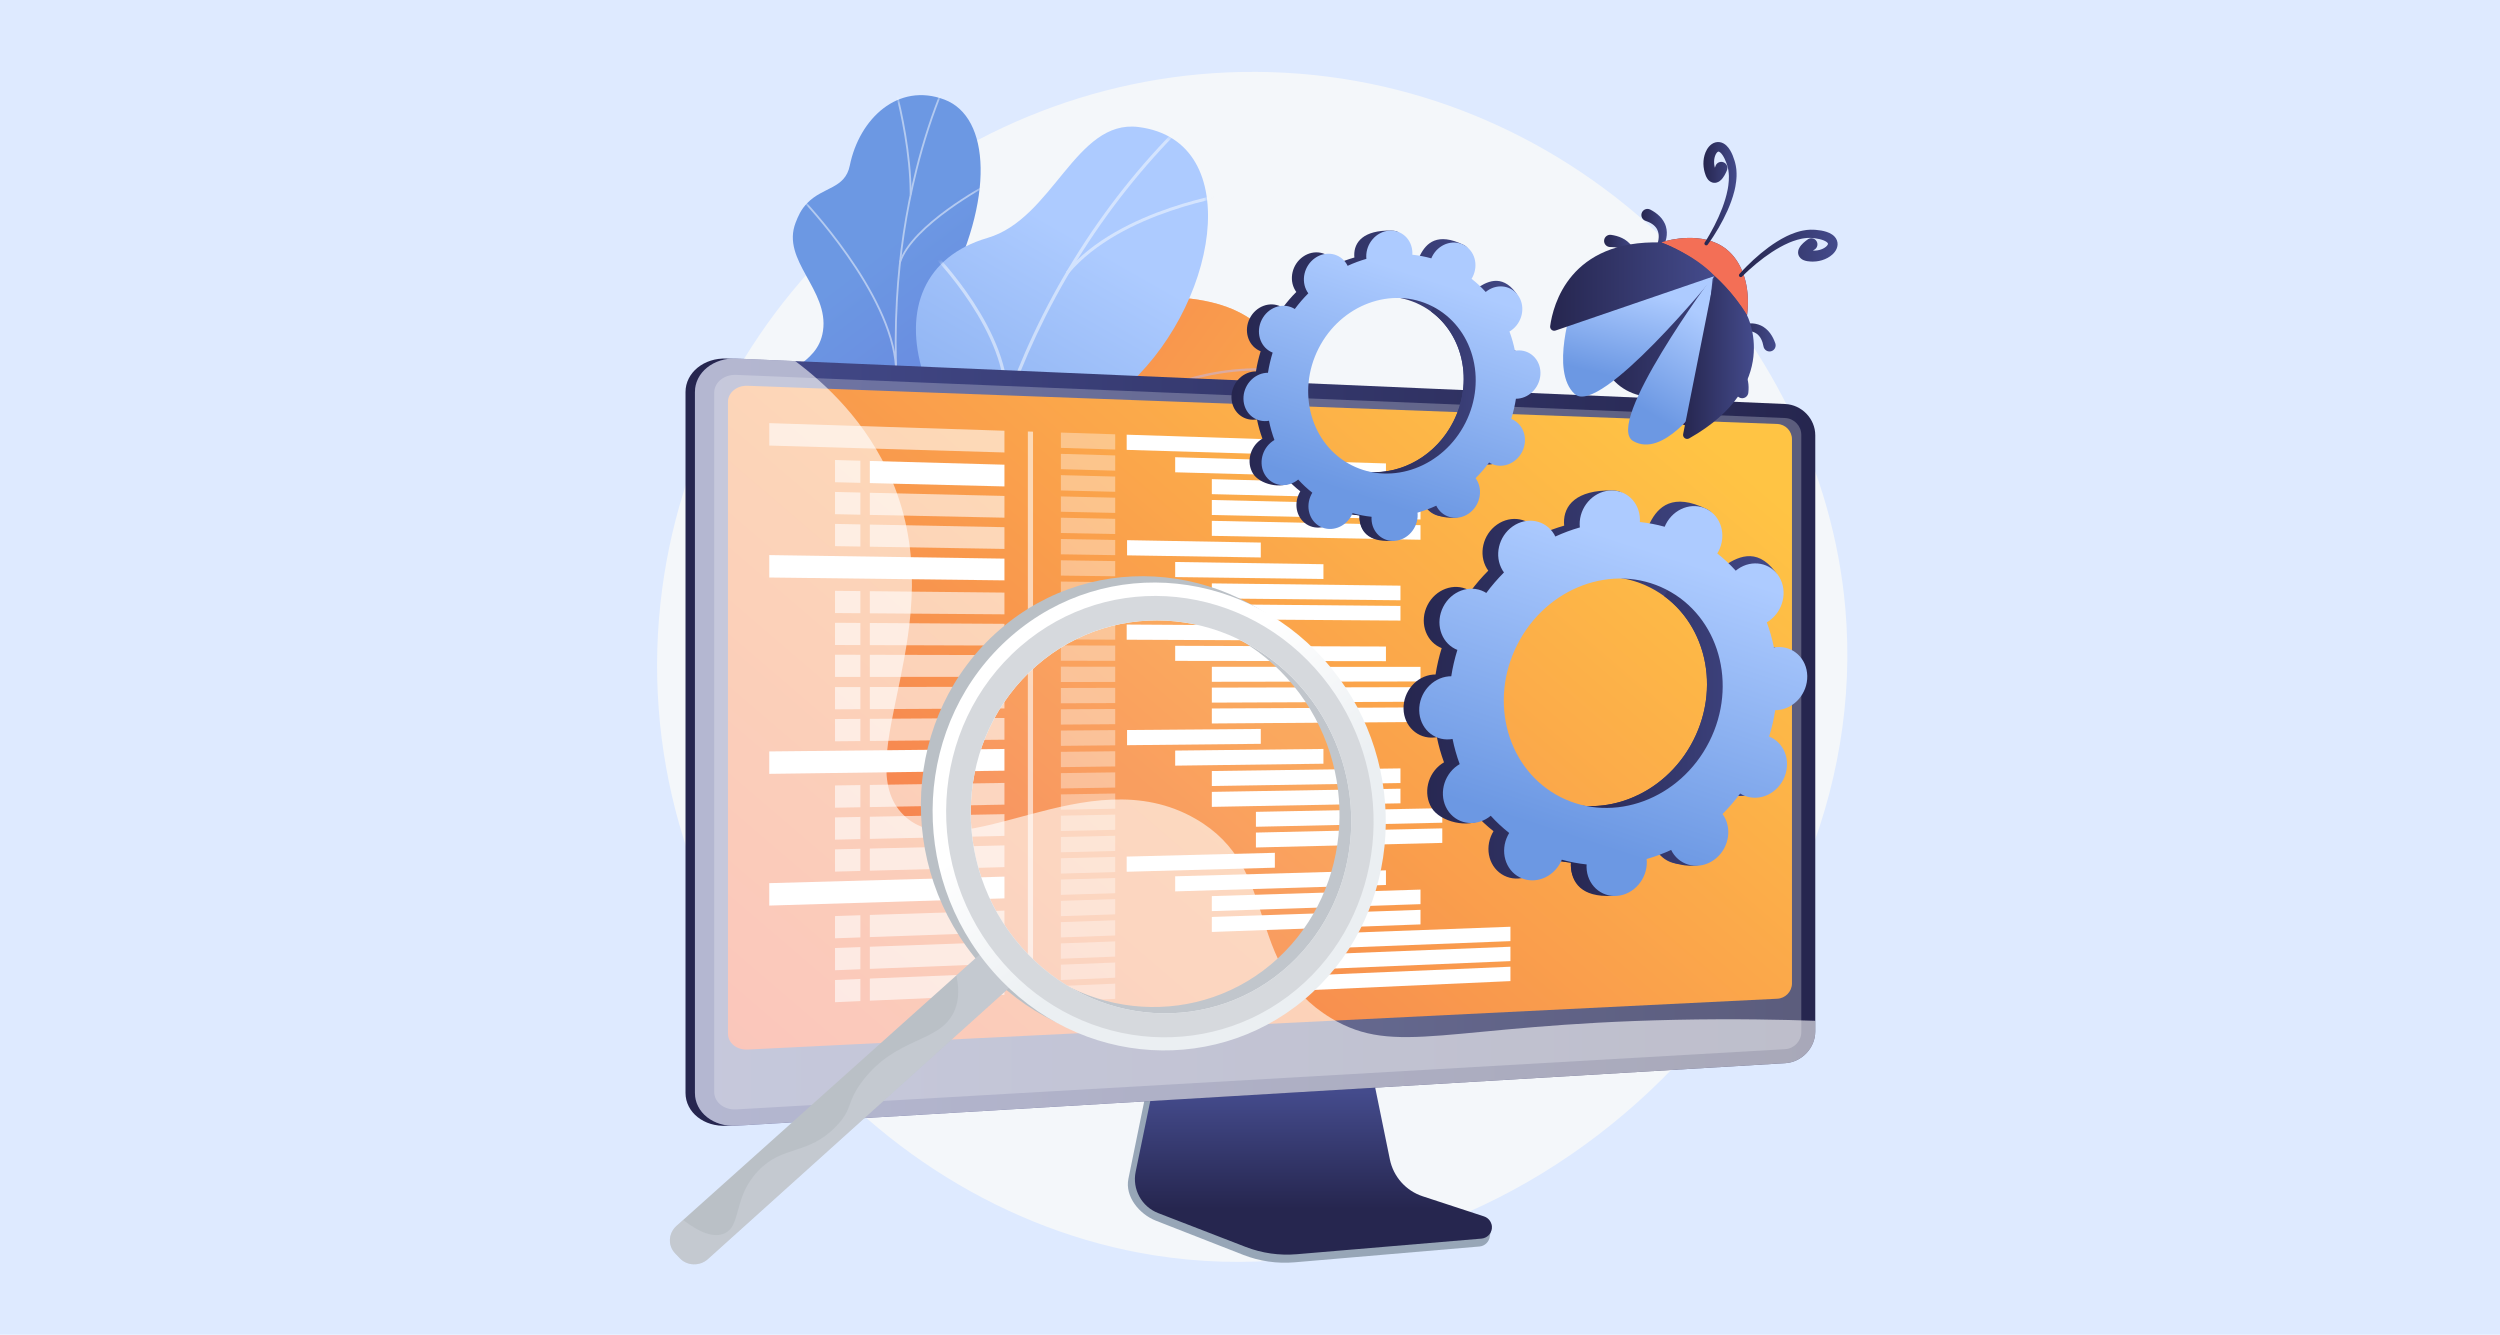 <svg width="487" height="260" viewBox="0 0 487 260" fill="none" xmlns="http://www.w3.org/2000/svg">
<rect width="487" height="260" fill="#DEEAFF"/>
<path d="M247.54 14.053C188.184 12.251 136.769 56.542 129.001 114.657C120.508 178.199 167.253 235.371 224.771 244.527C296.313 255.917 365.706 190.026 359.475 118.545C354.781 64.689 307.877 15.885 247.54 14.053Z" fill="#F4F7FA"/>
<path d="M162.735 161.207L181.769 168.593C181.769 168.593 189.141 160.219 187.15 151.518C183.088 133.765 198.92 131.447 205.406 129.484C215.187 126.524 222.515 119.649 212.91 111.691C203.306 103.734 221.025 90.939 237.51 88.435C253.642 85.984 258.594 55.894 223.192 57.992C202.05 59.245 197.476 79.371 192.75 88.985C188.023 98.599 172.906 93.68 173.254 107.8C173.551 119.861 178.833 130.621 169.791 135.325C160.749 140.029 156.994 147.78 162.735 161.207Z" fill="url(#paint0_linear_929_2649)"/>
<mask id="mask0_929_2649" style="mask-type:luminance" maskUnits="userSpaceOnUse" x="160" y="57" width="90" height="112">
<path d="M162.735 161.207L181.769 168.593C181.769 168.593 189.141 160.219 187.15 151.518C183.088 133.765 198.92 131.447 205.406 129.484C215.187 126.524 222.515 119.649 212.91 111.691C203.306 103.734 221.025 90.939 237.51 88.435C253.642 85.984 258.594 55.894 223.192 57.992C202.05 59.245 197.476 79.371 192.75 88.985C188.023 98.599 172.906 93.68 173.254 107.8C173.551 119.861 178.833 130.621 169.791 135.325C160.749 140.029 156.994 147.78 162.735 161.207Z" fill="white"/>
</mask>
<g mask="url(#mask0_929_2649)">
<path d="M162.735 161.207L181.769 168.593C181.769 168.593 189.141 160.219 187.15 151.518C183.088 133.765 198.92 131.447 205.406 129.484C215.187 126.524 221.437 120.22 214.324 111.798C206.276 102.269 221.025 90.939 237.51 88.435C253.642 85.984 258.594 55.894 223.192 57.992C202.05 59.245 197.476 79.371 192.75 88.985C188.023 98.599 172.906 93.68 173.254 107.8C173.551 119.861 178.833 130.621 169.791 135.325C160.749 140.029 156.994 147.78 162.735 161.207Z" fill="url(#paint1_linear_929_2649)"/>
</g>
<mask id="mask1_929_2649" style="mask-type:luminance" maskUnits="userSpaceOnUse" x="160" y="57" width="90" height="112">
<path d="M162.735 161.207L181.769 168.593C181.769 168.593 189.141 160.219 187.15 151.518C183.088 133.765 198.92 131.447 205.406 129.484C215.187 126.524 222.515 119.649 212.91 111.691C203.306 103.734 221.025 90.939 237.51 88.435C253.642 85.984 258.594 55.894 223.192 57.992C202.05 59.245 197.476 79.371 192.75 88.985C188.023 98.599 172.906 93.68 173.254 107.8C173.551 119.861 178.833 130.621 169.791 135.325C160.749 140.029 156.994 147.78 162.735 161.207Z" fill="white"/>
</mask>
<g mask="url(#mask1_929_2649)">
<g opacity="0.5">
<path d="M170.287 166.17L170.711 166.251C170.761 165.989 175.873 139.754 188.783 115.274C200.677 92.722 221.815 67.088 254.976 73.041L255.052 72.617C240.29 69.967 226.644 73.247 214.49 82.367C204.782 89.652 196.003 100.658 188.398 115.081C175.46 139.617 170.337 165.907 170.287 166.17Z" fill="#BEB8F2"/>
<path d="M209.576 86.397L209.994 86.502C213.492 72.589 225.864 55.698 225.988 55.529L225.641 55.273C225.516 55.443 213.094 72.402 209.576 86.397Z" fill="#BEB8F2"/>
<path d="M217.841 80.543C234.638 77.364 245.707 86.311 245.817 86.402L246.092 86.07C245.98 85.978 234.764 76.901 217.761 80.119L217.841 80.543Z" fill="#BEB8F2"/>
<path d="M181.215 131.738C193.059 114.536 220.629 119.888 220.893 119.962L221.037 119.557C220.785 119.459 192.809 114.139 180.86 131.493L181.215 131.738Z" fill="#BEB8F2"/>
<path d="M184.206 123.662L184.631 123.733C186.821 110.587 176.874 97.097 176.773 96.962L176.428 97.22C176.528 97.353 186.366 110.699 184.206 123.662Z" fill="#BEB8F2"/>
<path d="M171.606 162.14C175.047 154.991 187.84 153.238 187.969 153.221L187.913 152.793C187.378 152.863 174.76 154.593 171.218 161.953L171.606 162.14Z" fill="#BEB8F2"/>
<path d="M172.733 155.911L173.155 155.997C174.408 149.851 168.186 140.047 166.141 136.826C165.852 136.37 165.603 135.977 165.572 135.899L165.168 136.049C165.21 136.161 165.375 136.423 165.777 137.057C167.799 140.242 173.951 149.935 172.733 155.911Z" fill="#BEB8F2"/>
</g>
</g>
<path d="M193.977 119.187C198.582 122.232 199.026 127.568 198.742 131.479C198.279 131.738 198.078 132.004 197.67 132.368C193.985 135.644 191.715 136.257 187.573 138.914C186.681 139.486 183.554 140.368 182.253 140.646L179.819 141.127C179.819 141.127 170.157 132.873 174.22 126.89C178.283 120.907 170.101 111.903 166.354 106.599C164.054 103.342 164.045 101.116 163.392 99.783C156.477 85.678 150.075 83.962 150.644 77.993C151.272 71.405 159.254 71.611 160.316 64.48C161.515 56.428 152.143 50.759 154.98 43.393C155.467 42.13 156.001 40.845 157.259 39.551C160.365 36.355 164.616 36.814 165.54 32.25C167.399 23.077 174.985 15.98 184 19.41C192.898 22.794 193.859 38.747 183.948 57.445C178.417 71.545 179.722 74.138 184.119 79.781C187.199 83.733 198.167 92.41 194.449 100.329C190.73 108.248 188.712 115.706 193.977 119.187Z" fill="url(#paint2_linear_929_2649)"/>
<mask id="mask2_929_2649" style="mask-type:luminance" maskUnits="userSpaceOnUse" x="154" y="18" width="46" height="124">
<path d="M198.016 136.446L180.383 141.31C180.383 141.31 170.157 132.873 174.22 126.89C178.283 120.907 170.101 111.903 166.355 106.599C156.189 92.208 174.812 83.781 163.371 64.234C160.328 59.035 152.627 50.161 154.98 43.393C157.661 35.681 164.351 38.12 165.54 32.25C167.399 23.077 174.985 15.98 184 19.41C192.898 22.794 193.858 38.747 183.948 57.445C178.416 71.545 179.722 74.138 184.119 79.781C187.199 83.733 198.167 92.41 194.449 100.329C190.73 108.248 188.712 115.706 193.977 119.187C201.988 124.484 198.016 136.446 198.016 136.446Z" fill="white"/>
</mask>
<g mask="url(#mask2_929_2649)">
<g opacity="0.5">
<path d="M189.91 137.838L189.574 137.975C188.8 136.129 188.044 134.257 187.327 132.411C182.021 118.743 178.286 105.042 176.228 91.689C174.485 80.374 173.917 69.15 174.542 58.329C175.045 49.626 176.317 41.136 178.325 33.092C179.736 27.438 181.493 22.062 183.548 17.113C183.905 16.251 184.322 15.386 184.724 14.548C185.261 13.433 185.816 12.28 186.236 11.125L186.576 11.221C186.15 12.392 185.591 13.553 185.051 14.676C184.651 15.509 184.236 16.37 183.882 17.224C181.834 22.157 180.082 27.517 178.675 33.155C176.672 41.178 175.403 49.649 174.902 58.331C174.278 69.13 174.844 80.332 176.585 91.625C178.639 104.956 182.367 118.634 187.666 132.281C188.382 134.125 189.137 135.994 189.91 137.838Z" fill="#FCFDFE"/>
<path d="M174.719 71.499L174.36 71.534C173.517 57.064 156.205 38.999 156.03 38.818L156.301 38.583C156.477 38.765 173.87 56.914 174.719 71.499Z" fill="#FCFDFE"/>
<path d="M180.859 111.613L180.504 111.686C178.705 101.97 191.576 86.627 191.706 86.473L191.984 86.677C191.854 86.829 179.087 102.049 180.859 111.613Z" fill="#FCFDFE"/>
<path d="M182.391 117.02L182.053 117.15C179.694 111.157 173.012 104.323 163.237 97.908C162.746 97.586 162.746 97.586 162.722 97.527L163.058 97.392L162.89 97.459L163.022 97.339C163.052 97.364 163.237 97.486 163.452 97.627C173.283 104.079 180.008 110.966 182.391 117.02Z" fill="#FCFDFE"/>
<path d="M188.549 134.448L188.19 134.484C187.744 127.368 196.093 119.871 196.178 119.797L196.418 120.038C196.335 120.112 188.114 127.495 188.549 134.448Z" fill="#FCFDFE"/>
<path d="M189.444 138.125C185.418 133.958 179.934 130.8 172.678 128.472L172.808 128.15C180.12 130.497 185.651 133.683 189.715 137.89L189.444 138.125Z" fill="#FCFDFE"/>
<path d="M177.574 37.907L177.214 37.922C177.224 29.831 175.24 21.418 174.588 18.654C174.43 17.985 174.375 17.749 174.372 17.663L174.731 17.633C174.735 17.699 174.825 18.081 174.939 18.566C175.594 21.339 177.584 29.779 177.574 37.907Z" fill="#FCFDFE"/>
<path d="M175.489 51.151L175.146 51.067C177.53 43.713 191.828 36.041 192.436 35.718L192.601 36.011C192.454 36.09 177.83 43.935 175.489 51.151Z" fill="#FCFDFE"/>
</g>
</g>
<path d="M201.682 148.848C200.458 149.123 199.519 161.32 193.321 154.821C191.773 153.198 188.39 146.868 179.611 149.694C177.907 150.243 176.203 150.791 174.499 151.34C171.685 148.083 169.636 144.493 174.217 141.2C181.333 136.085 176.556 122.85 172.616 118.981C167.738 114.193 156.63 102.815 167.503 94.747C176.555 88.03 183.796 85.417 179.85 72.814C175.903 60.211 180.162 49.92 192.346 46.353C205.168 42.6 209.523 23.205 221.768 24.742C243.106 27.422 237.171 60.481 218.392 76.221C199.614 91.96 214.875 94.823 219.275 104.714C219.632 105.655 220.112 107.142 220.346 109.005C221.783 120.471 211.377 126.298 206.6 137.84C200.086 153.579 203.743 148.385 201.682 148.848Z" fill="url(#paint3_linear_929_2649)"/>
<mask id="mask3_929_2649" style="mask-type:luminance" maskUnits="userSpaceOnUse" x="162" y="24" width="74" height="130">
<path d="M203.925 144.306L176.547 153.967C173.611 150.884 169.099 144.878 174.217 141.2C181.333 136.085 176.556 122.85 172.616 118.981C167.738 114.192 156.63 102.815 167.503 94.747C176.555 88.03 183.796 85.417 179.85 72.814C175.903 60.211 180.162 49.92 192.346 46.353C205.168 42.599 209.523 23.205 221.768 24.742C243.106 27.422 237.171 60.481 218.392 76.22C199.614 91.96 214.875 94.823 219.275 104.714C225.283 118.217 204.34 122.434 201.148 129.744C198.645 135.475 201.619 141.062 203.925 144.306Z" fill="white"/>
</mask>
<g mask="url(#mask3_929_2649)">
<g opacity="0.5">
<path d="M189.542 144.804L188.921 144.902C182.568 101.921 198.308 55.686 229.999 24.241L230.447 24.647C198.89 55.96 183.216 102.002 189.542 144.804Z" fill="#FCFDFE"/>
<path d="M188.202 121.037L187.61 121.249C181.635 105.244 162.407 97.978 162.213 97.906L162.454 97.35C162.65 97.423 182.133 104.78 188.202 121.037Z" fill="#FCFDFE"/>
<path d="M188.602 136.862L187.982 136.784C190.844 119.574 221.441 106.343 221.75 106.211L221.995 106.754C221.689 106.884 191.409 119.979 188.602 136.862Z" fill="#FCFDFE"/>
<path d="M196.297 78.846L195.671 78.819C196.71 65.062 181.73 49.821 181.578 49.668L182.04 49.253C182.193 49.407 197.355 64.835 196.297 78.846Z" fill="#FCFDFE"/>
<path d="M208.176 53.295L207.688 52.931C218.109 40.5 240.274 37.384 240.497 37.355L240.57 37.945C240.35 37.974 218.434 41.057 208.176 53.295Z" fill="#FCFDFE"/>
</g>
</g>
<path d="M276.743 234.474C273.471 233.389 271.025 230.611 270.335 227.198L265.572 203.624L224.827 205.07L219.813 229.629C219.11 233.069 221.922 236.519 225.159 237.786L242.206 244.456C245.377 245.696 248.785 246.19 252.172 245.901L288.198 242.819C289.251 242.729 290.096 241.901 290.219 240.839C290.341 239.777 291.079 238.584 290.075 238.251L276.743 234.474Z" fill="#97A6B7"/>
<path d="M277.147 233.04C273.878 231.968 271.434 229.226 270.745 225.855L265.987 202.578L226.235 204.008L221.226 228.258C220.524 231.654 222.38 235.06 225.615 236.311L242.644 242.897C245.812 244.122 249.217 244.61 252.6 244.323L288.59 241.28C289.642 241.191 290.486 240.374 290.609 239.325C290.731 238.276 290.098 237.287 289.095 236.958L277.147 233.04Z" fill="url(#paint4_linear_929_2649)"/>
<path d="M141.571 219.292C137.152 219.555 133.538 216.689 133.538 212.901V76.369C133.538 72.581 137.152 69.656 141.571 69.847L346.795 84.055C350.039 84.196 351.779 81.577 351.779 84.799V200.918C351.779 204.139 349.152 206.917 345.909 207.11L141.571 219.292Z" fill="url(#paint5_linear_929_2649)"/>
<path d="M143.407 219.292C138.989 219.555 135.374 216.689 135.374 212.901V76.369C135.374 72.581 138.989 69.656 143.407 69.847L347.745 78.701C350.989 78.842 353.616 81.577 353.616 84.799V200.918C353.616 204.139 350.989 206.917 347.745 207.11L143.407 219.292Z" fill="url(#paint6_linear_929_2649)"/>
<path opacity="0.3" d="M347.745 81.434L143.408 73.028C141.046 72.931 139.125 74.492 139.125 76.514V182.7V212.695C139.125 214.718 141.046 216.247 143.408 216.112L347.745 204.378C349.484 204.278 350.89 202.796 350.89 201.067V174.523V84.693C350.89 82.965 349.484 81.505 347.745 81.434Z" fill="#D8DEE8"/>
<path d="M346.227 194.552L145.623 204.454C143.517 204.558 141.806 203.166 141.806 201.345V78.303C141.806 76.481 143.517 75.069 145.623 75.147L346.227 82.593C347.802 82.652 349.075 83.971 349.075 85.54V191.57C349.075 193.139 347.802 194.474 346.227 194.552Z" fill="url(#paint7_linear_929_2649)"/>
<path opacity="0.6" d="M195.666 88.141L149.853 86.794V82.426L195.666 83.907V88.141Z" fill="white"/>
<path opacity="0.36" d="M217.242 87.567L206.658 87.247V84.263L217.242 84.605V87.567Z" fill="white"/>
<path opacity="0.36" d="M217.242 91.683L206.658 91.394V88.409L217.242 88.721V91.683Z" fill="white"/>
<path d="M269.982 93.126L228.924 92.003V89.065L269.982 90.274V93.126Z" fill="white"/>
<path d="M276.715 97.255L236.065 96.26V93.336L276.715 94.416V97.255Z" fill="white"/>
<path d="M276.715 101.198L236.065 100.321V97.398L276.715 98.36V101.198Z" fill="white"/>
<path d="M276.715 105.142L236.065 104.382V101.459L276.715 102.304V105.142Z" fill="white"/>
<path opacity="0.36" d="M217.242 95.799L206.658 95.54V92.555L217.242 92.837V95.799Z" fill="white"/>
<path opacity="0.36" d="M217.242 99.915L206.658 99.686V96.702L217.242 96.952V99.915Z" fill="white"/>
<path opacity="0.36" d="M217.242 104.03L206.658 103.832V100.848L217.242 101.068V104.03Z" fill="white"/>
<path opacity="0.36" d="M217.242 108.146L206.658 107.979V104.995L217.242 105.184V108.146Z" fill="white"/>
<path d="M245.601 108.594L219.551 108.183V105.225L245.601 105.691V108.594Z" fill="white"/>
<path opacity="0.36" d="M217.242 112.262L206.658 112.125V109.141L217.242 109.3V112.262Z" fill="white"/>
<path opacity="0.36" d="M217.242 116.377L206.658 116.271V113.287L217.242 113.415V116.377Z" fill="white"/>
<path opacity="0.36" d="M217.242 120.493L206.658 120.418V117.433L217.242 117.531V120.493Z" fill="white"/>
<path d="M257.806 112.786L228.924 112.413V109.475L257.806 109.908V112.786Z" fill="white"/>
<path d="M272.811 116.934L236.065 116.566V113.643L272.811 114.088V116.934Z" fill="white"/>
<path d="M272.811 120.89L236.065 120.627V117.704L272.811 118.043V120.89Z" fill="white"/>
<path opacity="0.36" d="M217.242 124.609L206.658 124.564V121.58L217.242 121.647V124.609Z" fill="white"/>
<path opacity="0.36" d="M217.242 128.725L206.658 128.71V125.726L217.242 125.762V128.725Z" fill="white"/>
<path opacity="0.36" d="M217.242 132.84L206.658 132.857V129.872L217.242 129.878V132.84Z" fill="white"/>
<path opacity="0.36" d="M217.242 136.956L206.658 137.003V134.019L217.242 133.994V136.956Z" fill="white"/>
<path opacity="0.36" d="M217.242 141.072L206.658 141.149V138.165L217.242 138.109V141.072Z" fill="white"/>
<path opacity="0.36" d="M217.242 145.187L206.658 145.296V142.311L217.242 142.225V145.187Z" fill="white"/>
<path opacity="0.36" d="M217.242 149.303L206.658 149.442V146.458L217.242 146.341V149.303Z" fill="white"/>
<path opacity="0.36" d="M217.242 153.419L206.658 153.588V150.604L217.242 150.457V153.419Z" fill="white"/>
<path opacity="0.36" d="M217.242 157.535L206.658 157.735V154.75L217.242 154.572V157.535Z" fill="white"/>
<path opacity="0.36" d="M217.242 161.65L206.658 161.881V158.897L217.242 158.688V161.65Z" fill="white"/>
<path opacity="0.36" d="M217.242 165.766L206.658 166.027V163.043L217.242 162.804V165.766Z" fill="white"/>
<path opacity="0.36" d="M217.242 169.882L206.658 170.174V167.189L217.242 166.92V169.882Z" fill="white"/>
<path opacity="0.36" d="M217.242 173.998L206.658 174.32V171.336L217.242 171.035V173.998Z" fill="white"/>
<path opacity="0.36" d="M217.242 178.113L206.658 178.466V175.482L217.242 175.151V178.113Z" fill="white"/>
<path opacity="0.36" d="M217.242 182.229L206.658 182.612V179.628L217.242 179.267V182.229Z" fill="white"/>
<path opacity="0.36" d="M217.242 186.345L206.658 186.759V183.774L217.242 183.382V186.345Z" fill="white"/>
<path opacity="0.36" d="M217.242 190.46L206.658 190.905V187.921L217.242 187.498V190.46Z" fill="white"/>
<path opacity="0.36" d="M217.242 194.576L206.658 195.051V192.067L217.242 191.614V194.576Z" fill="white"/>
<path d="M248.343 88.508L219.479 87.635V84.677L248.343 85.611V88.508Z" fill="white"/>
<path d="M269.982 172.392L228.924 173.642V170.704L269.982 169.539V172.392Z" fill="white"/>
<path d="M276.715 176.13L236.065 177.486V174.562L276.715 173.292V176.13Z" fill="white"/>
<path d="M276.715 180.074L236.065 181.547V178.624L276.715 177.236V180.074Z" fill="white"/>
<path d="M294.233 183.332L254.635 184.882V181.997L294.233 180.53V183.332Z" fill="white"/>
<path d="M294.233 187.225L254.635 188.889V186.005L294.233 184.423V187.225Z" fill="white"/>
<path d="M294.233 191.119L254.635 192.897V190.013L294.233 188.317V191.119Z" fill="white"/>
<path d="M248.343 169.025L219.479 169.82V166.863L248.343 166.127V169.025Z" fill="white"/>
<path d="M269.982 128.796L228.924 128.74V125.802L269.982 125.943V128.796Z" fill="white"/>
<path d="M276.715 132.749L236.065 132.811V129.888L276.715 129.91V132.749Z" fill="white"/>
<path d="M276.715 136.693L236.065 136.873V133.95L276.715 133.854V136.693Z" fill="white"/>
<path d="M276.715 140.636L236.065 140.934V138.011L276.715 137.798V140.636Z" fill="white"/>
<path d="M245.601 144.898L219.551 145.164V142.206L245.601 141.995V144.898Z" fill="white"/>
<path d="M257.806 148.772L228.924 149.15V146.212L257.806 145.894V148.772Z" fill="white"/>
<path d="M272.811 152.53L236.065 153.118V150.195L272.811 149.683V152.53Z" fill="white"/>
<path d="M272.811 156.485L236.065 157.179V154.256L272.811 153.638V156.485Z" fill="white"/>
<path d="M280.957 160.263L244.653 161.053V158.148L280.957 157.433V160.263Z" fill="white"/>
<path d="M280.957 164.194L244.653 165.09V162.185L280.957 161.365V164.194Z" fill="white"/>
<path d="M248.343 124.741L219.479 124.618V121.661L248.343 121.843V124.741Z" fill="white"/>
<path d="M195.666 94.757L169.443 94.105V89.795L195.666 90.523V94.757Z" fill="white"/>
<path opacity="0.6" d="M162.661 93.937L167.6 94.059V89.743L162.661 89.606V93.937Z" fill="white"/>
<path opacity="0.6" d="M195.666 100.843L169.443 100.302V95.991L195.666 96.609V100.843Z" fill="white"/>
<path opacity="0.6" d="M162.661 100.162L167.6 100.264V95.948L162.661 95.831V100.162Z" fill="white"/>
<path opacity="0.6" d="M195.666 106.929L169.443 106.498V102.188L195.666 102.695V106.929Z" fill="white"/>
<path opacity="0.6" d="M162.661 106.387L167.6 106.468V102.152L162.661 102.057V106.387Z" fill="white"/>
<path d="M195.666 150.129L149.853 150.747V146.379L195.666 145.896V150.129Z" fill="white"/>
<path opacity="0.6" d="M195.666 156.745L169.443 157.218V152.907L195.666 152.511V156.745Z" fill="white"/>
<path opacity="0.6" d="M162.661 157.341L167.6 157.252V152.935L162.661 153.01V157.341Z" fill="white"/>
<path opacity="0.6" d="M195.666 162.831L169.443 163.415V159.104L195.666 158.597V162.831Z" fill="white"/>
<path opacity="0.6" d="M162.661 163.566L167.6 163.456V159.14L162.661 159.235V163.566Z" fill="white"/>
<path opacity="0.6" d="M195.666 168.917L169.443 169.611V165.301L195.666 164.683V168.917Z" fill="white"/>
<path opacity="0.6" d="M162.661 169.791L167.6 169.66V165.344L162.661 165.46V169.791Z" fill="white"/>
<path d="M195.666 113.056L149.853 112.498V108.13L195.666 108.822V113.056Z" fill="white"/>
<path opacity="0.6" d="M195.666 119.671L169.443 119.472V115.161L195.666 115.437V119.671Z" fill="white"/>
<path opacity="0.6" d="M162.661 119.421L167.6 119.458V115.142L162.661 115.09V119.421Z" fill="white"/>
<path opacity="0.6" d="M195.666 125.757L169.443 125.669V121.358L195.666 121.524V125.757Z" fill="white"/>
<path opacity="0.6" d="M162.661 125.646L167.6 125.663V121.346L162.661 121.315V125.646Z" fill="white"/>
<path opacity="0.6" d="M195.666 138.009L169.443 138.142V133.832L195.666 133.775V138.009Z" fill="white"/>
<path opacity="0.6" d="M162.661 138.177L167.6 138.152V133.836L162.661 133.846V138.177Z" fill="white"/>
<path opacity="0.6" d="M195.666 144.095L169.443 144.339V140.028L195.666 139.861V144.095Z" fill="white"/>
<path opacity="0.6" d="M162.661 144.402L167.6 144.356V140.04L162.661 140.071V144.402Z" fill="white"/>
<path opacity="0.6" d="M195.666 131.844L169.443 131.865V127.555L195.666 127.61V131.844Z" fill="white"/>
<path opacity="0.6" d="M162.661 131.871L167.6 131.867V127.551L162.661 127.54V131.871Z" fill="white"/>
<path d="M195.666 175.001L149.853 176.407V172.039L195.666 170.767V175.001Z" fill="white"/>
<path opacity="0.6" d="M195.666 181.616L169.443 182.541V178.23L195.666 177.382V181.616Z" fill="white"/>
<path opacity="0.6" d="M162.661 182.78L167.6 182.606V178.29L162.661 178.45V182.78Z" fill="white"/>
<path opacity="0.6" d="M195.666 187.702L169.443 188.737V184.427L195.666 183.468V187.702Z" fill="white"/>
<path opacity="0.6" d="M162.661 189.005L167.6 188.81V184.494L162.661 184.675V189.005Z" fill="white"/>
<path opacity="0.6" d="M195.666 193.788L169.443 194.934V190.623L195.666 189.555V193.788Z" fill="white"/>
<path opacity="0.6" d="M162.661 195.23L167.6 195.014V190.698L162.661 190.9V195.23Z" fill="white"/>
<path opacity="0.6" d="M201.234 193.566L200.225 193.61V84.055L201.234 84.087V193.566Z" fill="white"/>
<path opacity="0.6" d="M326.413 198.659C281.931 199.589 271.928 205.941 259.289 198.331C241.921 187.874 249.831 169.272 232.909 159.515C211.635 147.248 187.108 169.714 176.004 158.761C164.947 147.853 185.835 122.182 173.743 93.565C168.891 82.082 160.629 74.623 154.921 70.346L143.407 69.847C138.989 69.656 135.374 72.581 135.374 76.369V212.901C135.374 216.689 138.989 219.555 143.407 219.292L347.745 207.11C350.989 206.917 353.616 204.139 353.616 200.917V198.853C347.491 198.636 338.005 198.417 326.413 198.659Z" fill="white"/>
<path d="M288.064 90.017C290.239 91.121 292.971 90.107 294.167 87.752C295.363 85.397 294.569 82.593 292.394 81.489C292.281 81.432 292.166 81.383 292.051 81.338C292.455 80.034 292.76 78.721 292.964 77.407C293.089 77.407 293.214 77.405 293.341 77.394C295.822 77.172 297.791 74.892 297.739 72.301C297.687 69.709 295.634 67.788 293.153 68.009C293.023 68.02 292.896 68.041 292.769 68.063C292.51 66.779 292.154 65.525 291.706 64.31C291.821 64.243 291.934 64.174 292.045 64.097C294.168 62.609 294.847 59.674 293.561 57.54C292.275 55.407 289.512 54.882 287.389 56.37C287.281 56.446 287.178 56.528 287.077 56.612C286.239 55.685 285.319 54.826 284.324 54.042C284.394 53.927 284.462 53.811 284.524 53.689C285.72 51.334 287.282 48.762 285.091 47.692C280.02 45.217 277.844 47.335 276.649 49.69C276.587 49.812 276.533 49.936 276.482 50.06C275.262 49.72 274.026 49.484 272.783 49.354C272.79 49.223 272.796 49.092 272.794 48.959C272.742 46.368 273.511 44.965 271.02 44.917C265.589 44.811 263.756 47.169 263.808 49.76C263.811 49.896 263.822 50.028 263.836 50.16C262.591 50.514 261.368 50.968 260.179 51.517C260.122 51.401 260.063 51.286 259.996 51.175C258.711 49.041 255.947 48.517 253.825 50.004C251.702 51.492 251.023 54.427 252.309 56.561C252.374 56.67 252.447 56.772 252.52 56.873C251.58 57.813 250.699 58.834 249.886 59.929C249.781 59.863 249.674 59.799 249.561 59.742C247.386 58.637 244.654 59.651 243.458 62.006C242.263 64.361 243.057 67.165 245.231 68.27C245.344 68.327 245.459 68.375 245.574 68.421C245.17 69.724 244.866 71.037 244.661 72.351C244.537 72.351 244.412 72.353 244.285 72.365C241.803 72.586 239.834 74.866 239.886 77.458C239.938 80.049 241.991 81.971 244.473 81.749C244.602 81.738 244.73 81.718 244.856 81.695C245.116 82.979 245.471 84.234 245.919 85.448C245.805 85.515 245.691 85.584 245.58 85.662C243.457 87.149 242.778 90.085 244.064 92.218C245.35 94.352 249.606 95.343 251.729 93.856C251.838 93.78 250.447 93.23 250.548 93.147C251.387 94.073 252.306 94.933 253.301 95.716C253.231 95.831 253.163 95.947 253.101 96.069C251.905 98.424 252.699 101.229 254.874 102.333C257.049 103.437 259.781 102.423 260.977 100.068C261.038 99.946 261.092 99.822 261.143 99.698C262.363 100.039 263.599 100.274 264.843 100.404C264.835 100.535 264.829 100.666 264.831 100.799C264.883 103.391 266.937 105.312 269.418 105.091C271.9 104.87 273.869 102.59 273.817 99.998C273.814 99.863 273.803 99.73 273.79 99.599C275.034 99.244 276.257 98.79 277.447 98.242C277.503 98.357 277.562 98.472 277.629 98.584C278.915 100.717 281.678 101.242 283.801 99.754C285.924 98.267 286.602 95.332 285.317 93.198C285.251 93.088 285.179 92.986 285.105 92.885C286.046 91.945 286.926 90.924 287.739 89.829C287.845 89.895 287.951 89.96 288.064 90.017ZM260.952 90.361C253.056 86.352 250.174 76.17 254.515 67.62C258.856 59.07 268.776 55.388 276.673 59.398C284.569 63.407 287.452 73.588 283.11 82.138C278.769 90.689 268.849 94.37 260.952 90.361Z" fill="url(#paint8_linear_929_2649)"/>
<path d="M293.341 77.394C295.822 77.172 297.792 74.892 297.74 72.301C297.688 69.709 295.634 67.787 293.153 68.009C293.023 68.02 292.896 68.041 292.769 68.063C292.51 66.779 292.155 65.525 291.707 64.31C291.821 64.243 291.934 64.174 292.045 64.097C294.168 62.609 296.795 59.016 295.297 57.025C292.454 53.247 289.512 54.882 287.389 56.37C287.281 56.446 287.178 56.528 287.077 56.612C286.239 55.685 285.319 54.826 284.324 54.042C284.394 53.927 284.463 53.811 284.524 53.689C285.175 52.407 285.233 50.994 284.803 49.793C282.752 53.402 280.73 57.026 278.743 60.67C285.043 65.286 287.048 74.383 283.111 82.138C279.774 88.711 273.141 92.401 266.664 91.939C266.375 92.688 266.092 93.441 265.782 94.183C264.943 96.197 263.989 98.169 263.034 100.138C263.635 100.252 264.238 100.341 264.843 100.404C264.835 100.535 264.829 100.666 264.832 100.799C264.884 103.391 266.457 105.592 270.954 105.354C273.442 105.222 273.869 102.59 273.817 99.998C273.815 99.863 273.803 99.73 273.79 99.599C275.034 99.244 276.257 98.79 277.447 98.242C277.503 98.357 277.562 98.472 277.629 98.584C278.915 100.718 283.375 101.624 285.498 100.137C287.621 98.649 286.602 95.332 285.317 93.198C285.251 93.088 285.179 92.986 285.106 92.885C286.046 91.945 286.926 90.924 287.74 89.829C287.845 89.895 287.952 89.96 288.064 90.016C290.239 91.121 292.971 90.107 294.167 87.752C295.363 85.397 294.569 82.593 292.394 81.489C292.281 81.431 292.166 81.383 292.051 81.337C292.455 80.034 292.76 78.721 292.964 77.407C293.089 77.407 293.214 77.405 293.341 77.394Z" fill="url(#paint9_linear_929_2649)"/>
<path d="M290.403 90.283C292.578 91.387 295.31 90.373 296.506 88.018C297.701 85.663 296.908 82.859 294.733 81.755C294.62 81.698 294.505 81.65 294.39 81.604C294.794 80.3 295.099 78.987 295.303 77.673C295.428 77.673 295.553 77.671 295.68 77.66C298.161 77.438 300.13 75.158 300.078 72.567C300.026 69.975 297.973 68.053 295.492 68.275C295.362 68.286 295.234 68.307 295.108 68.329C294.849 67.045 294.493 65.79 294.045 64.576C294.16 64.509 294.273 64.44 294.384 64.363C296.507 62.875 297.186 59.94 295.9 57.806C294.614 55.672 291.851 55.148 289.728 56.636C289.62 56.712 289.517 56.794 289.416 56.878C288.577 55.951 287.658 55.092 286.663 54.308C286.733 54.193 286.801 54.077 286.863 53.955C288.059 51.6 287.265 48.796 285.09 47.692C282.915 46.587 280.183 47.601 278.987 49.956C278.925 50.078 278.872 50.202 278.821 50.326C277.601 49.986 276.365 49.75 275.121 49.62C275.129 49.489 275.135 49.358 275.133 49.225C275.081 46.634 273.027 44.712 270.546 44.933C268.064 45.154 266.095 47.435 266.147 50.026C266.15 50.162 266.161 50.294 266.174 50.426C264.93 50.78 263.707 51.234 262.518 51.783C262.461 51.667 262.402 51.552 262.335 51.441C261.05 49.307 258.286 48.783 256.163 50.27C254.041 51.758 253.362 54.693 254.648 56.827C254.713 56.936 254.785 57.038 254.859 57.139C253.919 58.079 253.038 59.1 252.225 60.195C252.119 60.13 252.013 60.065 251.9 60.008C249.725 58.904 246.993 59.917 245.797 62.273C244.602 64.627 245.395 67.432 247.57 68.536C247.683 68.593 247.798 68.641 247.913 68.687C247.509 69.99 247.204 71.303 247 72.617C246.876 72.618 246.75 72.62 246.623 72.631C244.142 72.852 242.173 75.132 242.225 77.724C242.277 80.316 244.33 82.237 246.812 82.016C246.941 82.004 247.069 81.984 247.195 81.961C247.454 83.246 247.81 84.5 248.258 85.714C248.143 85.781 248.03 85.85 247.919 85.928C245.796 87.415 245.117 90.351 246.403 92.484C247.689 94.618 250.452 95.142 252.575 93.655C252.683 93.579 252.786 93.496 252.887 93.413C253.726 94.34 254.645 95.199 255.64 95.983C255.57 96.097 255.502 96.214 255.44 96.336C254.244 98.69 255.038 101.495 257.213 102.599C259.388 103.703 262.12 102.689 263.316 100.334C263.378 100.212 263.431 100.088 263.482 99.964C264.702 100.305 265.938 100.54 267.182 100.67C267.174 100.801 267.168 100.933 267.17 101.065C267.222 103.657 269.276 105.578 271.757 105.357C274.239 105.136 276.208 102.856 276.156 100.264C276.153 100.129 276.142 99.996 276.129 99.865C277.373 99.51 278.596 99.057 279.785 98.508C279.842 98.624 279.901 98.738 279.968 98.85C281.254 100.984 284.017 101.508 286.14 100.02C288.262 98.533 288.941 95.598 287.656 93.464C287.59 93.355 287.518 93.252 287.444 93.152C288.384 92.211 289.265 91.191 290.078 90.095C290.184 90.161 290.29 90.226 290.403 90.283ZM263.291 90.627C255.395 86.618 252.513 76.436 256.854 67.886C261.195 59.336 271.115 55.654 279.012 59.664C286.908 63.673 289.79 73.854 285.449 82.404C281.108 90.955 271.188 94.636 263.291 90.627Z" fill="url(#paint10_linear_929_2649)"/>
<path d="M336.357 154.472C339.199 155.914 342.769 154.59 344.331 151.513C345.894 148.436 344.856 144.772 342.015 143.329C341.868 143.254 341.717 143.192 341.567 143.131C342.095 141.429 342.493 139.713 342.76 137.996C342.922 137.996 343.086 137.993 343.252 137.978C346.494 137.689 349.067 134.71 348.999 131.324C348.931 127.938 346.248 125.427 343.006 125.716C342.836 125.731 342.67 125.758 342.505 125.788C342.166 124.109 341.702 122.47 341.117 120.884C341.266 120.796 341.414 120.706 341.559 120.605C344.333 118.661 345.22 114.826 343.54 112.038C341.86 109.25 338.249 108.565 335.476 110.509C335.334 110.608 335.2 110.716 335.068 110.825C333.972 109.614 332.771 108.492 331.471 107.467C331.562 107.317 331.651 107.166 331.732 107.006C333.295 103.929 335.336 100.568 332.472 99.17C325.847 95.936 323.004 98.704 321.442 101.781C321.361 101.941 321.291 102.103 321.224 102.265C319.63 101.82 318.015 101.512 316.391 101.342C316.401 101.171 316.409 101 316.405 100.826C316.337 97.44 317.342 95.608 314.088 95.544C306.991 95.406 304.597 98.487 304.665 101.873C304.668 102.05 304.683 102.223 304.701 102.395C303.074 102.858 301.477 103.451 299.923 104.168C299.849 104.017 299.772 103.867 299.684 103.721C298.004 100.933 294.394 100.248 291.62 102.192C288.847 104.135 287.96 107.97 289.64 110.758C289.726 110.901 289.82 111.035 289.916 111.166C288.687 112.395 287.537 113.729 286.474 115.16C286.337 115.074 286.197 114.989 286.05 114.915C283.208 113.472 279.638 114.797 278.076 117.874C276.514 120.951 277.551 124.615 280.392 126.057C280.54 126.132 280.69 126.195 280.841 126.255C280.313 127.958 279.915 129.673 279.648 131.39C279.485 131.39 279.321 131.393 279.155 131.408C275.913 131.697 273.34 134.676 273.408 138.062C273.476 141.448 276.159 143.959 279.401 143.67C279.571 143.655 279.737 143.628 279.903 143.599C280.241 145.277 280.705 146.916 281.291 148.503C281.142 148.59 280.993 148.68 280.848 148.782C278.074 150.725 277.188 154.56 278.867 157.348C280.547 160.136 286.109 161.431 288.882 159.488C289.024 159.388 287.207 158.67 287.339 158.561C288.435 159.772 289.636 160.895 290.936 161.919C290.845 162.069 290.756 162.221 290.675 162.38C289.112 165.457 290.15 169.121 292.991 170.564C295.833 172.006 299.403 170.682 300.965 167.605C301.046 167.445 301.116 167.284 301.183 167.121C302.777 167.567 304.392 167.874 306.016 168.044C306.006 168.215 305.998 168.387 306.002 168.56C306.07 171.946 308.753 174.457 311.995 174.168C315.237 173.879 317.81 170.9 317.742 167.513C317.739 167.337 317.724 167.163 317.707 166.992C319.333 166.528 320.93 165.935 322.485 165.219C322.558 165.37 322.635 165.52 322.723 165.665C324.403 168.453 328.013 169.138 330.787 167.195C333.561 165.251 334.447 161.416 332.768 158.628C332.682 158.485 332.587 158.352 332.492 158.22C333.72 156.991 334.87 155.657 335.933 154.226C336.071 154.313 336.21 154.397 336.357 154.472ZM300.933 154.921C290.616 149.683 286.85 136.38 292.522 125.208C298.194 114.036 311.156 109.227 321.474 114.465C331.791 119.703 335.557 133.006 329.885 144.178C324.213 155.35 311.251 160.159 300.933 154.921Z" fill="url(#paint11_linear_929_2649)"/>
<path d="M343.252 137.978C346.494 137.689 349.067 134.71 348.999 131.324C348.931 127.938 346.248 125.427 343.006 125.716C342.836 125.731 342.67 125.758 342.504 125.787C342.166 124.109 341.702 122.47 341.116 120.884C341.265 120.797 341.414 120.706 341.559 120.605C344.332 118.661 347.764 113.966 345.807 111.365C342.093 106.429 338.249 108.565 335.475 110.509C335.333 110.608 335.2 110.716 335.068 110.825C333.972 109.614 332.77 108.491 331.47 107.467C331.562 107.317 331.651 107.165 331.732 107.006C332.582 105.331 332.657 103.485 332.096 101.916C329.417 106.631 326.774 111.366 324.178 116.127C332.409 122.159 335.029 134.045 329.884 144.178C325.525 152.765 316.858 157.587 308.396 156.982C308.019 157.961 307.648 158.946 307.244 159.915C306.147 162.546 304.901 165.123 303.653 167.697C304.438 167.844 305.226 167.961 306.016 168.044C306.006 168.215 305.998 168.386 306.002 168.56C306.069 171.946 308.125 174.823 314.001 174.511C317.251 174.339 317.81 170.899 317.742 167.513C317.738 167.336 317.724 167.163 317.706 166.991C319.332 166.528 320.93 165.935 322.484 165.218C322.558 165.369 322.635 165.519 322.723 165.665C324.402 168.453 330.23 169.638 333.004 167.694C335.777 165.751 334.447 161.416 332.767 158.628C332.681 158.485 332.587 158.351 332.491 158.22C333.72 156.991 334.87 155.657 335.933 154.226C336.07 154.313 336.21 154.397 336.357 154.471C339.199 155.914 342.769 154.589 344.331 151.513C345.893 148.436 344.856 144.772 342.014 143.329C341.867 143.254 341.717 143.191 341.566 143.131C342.094 141.429 342.492 139.713 342.759 137.996C342.922 137.996 343.086 137.993 343.252 137.978Z" fill="url(#paint12_linear_929_2649)"/>
<path d="M339.414 154.819C342.255 156.262 345.825 154.937 347.388 151.86C348.95 148.783 347.913 145.119 345.071 143.677C344.924 143.602 344.774 143.539 344.623 143.479C345.151 141.776 345.549 140.06 345.816 138.344C345.979 138.344 346.142 138.341 346.308 138.326C349.55 138.037 352.123 135.058 352.055 131.672C351.988 128.285 349.304 125.775 346.062 126.064C345.893 126.079 345.726 126.106 345.561 126.135C345.222 124.457 344.758 122.818 344.173 121.231C344.322 121.144 344.47 121.054 344.615 120.952C347.389 119.009 348.276 115.174 346.596 112.386C344.916 109.598 341.306 108.913 338.532 110.856C338.39 110.956 338.256 111.063 338.124 111.173C337.028 109.961 335.827 108.839 334.527 107.815C334.618 107.665 334.708 107.513 334.789 107.354C336.351 104.277 335.314 100.613 332.472 99.17C329.63 97.727 326.06 99.052 324.498 102.129C324.417 102.288 324.347 102.45 324.28 102.612C322.686 102.167 321.071 101.86 319.447 101.69C319.457 101.519 319.465 101.347 319.461 101.174C319.394 97.788 316.71 95.277 313.468 95.566C310.226 95.855 307.653 98.834 307.721 102.22C307.724 102.397 307.739 102.57 307.757 102.742C306.13 103.206 304.533 103.799 302.979 104.515C302.905 104.364 302.828 104.214 302.74 104.068C301.061 101.281 297.45 100.596 294.677 102.539C291.903 104.483 291.016 108.318 292.696 111.106C292.782 111.249 292.876 111.382 292.972 111.514C291.744 112.743 290.593 114.077 289.53 115.508C289.393 115.421 289.253 115.337 289.106 115.262C286.264 113.819 282.694 115.144 281.132 118.221C279.57 121.298 280.607 124.962 283.449 126.405C283.596 126.48 283.746 126.542 283.897 126.602C283.369 128.305 282.971 130.021 282.704 131.738C282.541 131.738 282.378 131.741 282.212 131.755C278.969 132.045 276.396 135.024 276.464 138.41C276.532 141.796 279.215 144.306 282.457 144.018C282.627 144.002 282.793 143.976 282.959 143.946C283.297 145.624 283.761 147.263 284.347 148.85C284.198 148.937 284.049 149.027 283.904 149.129C281.131 151.072 280.244 154.908 281.924 157.696C283.603 160.484 287.214 161.168 289.987 159.225C290.13 159.125 290.263 159.018 290.395 158.909C291.491 160.12 292.693 161.242 293.993 162.267C293.901 162.416 293.812 162.568 293.731 162.728C292.169 165.805 293.206 169.469 296.047 170.911C298.889 172.354 302.459 171.029 304.021 167.952C304.102 167.793 304.172 167.631 304.239 167.469C305.833 167.914 307.448 168.222 309.073 168.392C309.063 168.563 309.055 168.734 309.058 168.908C309.126 172.294 311.809 174.804 315.051 174.515C318.293 174.226 320.867 171.247 320.799 167.861C320.795 167.684 320.78 167.511 320.763 167.339C322.389 166.876 323.986 166.283 325.541 165.566C325.615 165.717 325.691 165.867 325.779 166.013C327.459 168.801 331.069 169.486 333.843 167.542C336.617 165.599 337.504 161.764 335.824 158.975C335.738 158.833 335.644 158.699 335.548 158.567C336.776 157.339 337.927 156.005 338.99 154.574C339.127 154.66 339.266 154.744 339.414 154.819ZM303.99 155.269C293.672 150.03 289.906 136.727 295.578 125.556C301.251 114.384 314.213 109.574 324.53 114.813C334.848 120.051 338.613 133.354 332.941 144.526C327.269 155.697 314.307 160.507 303.99 155.269Z" fill="url(#paint13_linear_929_2649)"/>
<path d="M132.424 245.106L131.514 244.153C130.064 242.634 130.18 240.242 131.773 238.815L194.255 182.895L199.958 189.381L137.906 245.265C136.324 246.69 133.87 246.621 132.424 245.106Z" fill="#BAC0C6"/>
<path d="M257.116 128.992C241.356 109.594 213.411 106.462 194.731 122.671C175.708 139.178 174.173 168.798 191.247 188.129C207.92 207.005 235.74 208.455 253.451 192.028C270.856 175.886 272.517 147.948 257.116 128.992ZM196.68 183.251C182.461 167.041 183.759 142.284 199.619 128.445C215.24 114.815 238.701 117.331 251.996 133.589C265.035 149.535 263.648 173.105 248.929 186.687C233.992 200.47 210.619 199.141 196.68 183.251Z" fill="#BAC0C6"/>
<path opacity="0.3" d="M194.255 182.895L186.288 190.025C187.024 193.279 186.573 195.549 185.806 197.159C182.922 203.218 174.699 201.884 168.082 210.489C164.761 214.807 166.269 215.876 162.902 219.375C157.337 225.162 152.535 222.951 147.64 228.138C142.689 233.384 144.524 238.908 140.99 240.319C139.478 240.923 137.083 240.73 133.08 237.646L131.773 238.815C130.18 240.242 130.064 242.633 131.514 244.153L132.424 245.106C133.87 246.621 136.324 246.69 137.906 245.265L199.958 189.381L194.255 182.895Z" fill="#D8DEE8"/>
<path opacity="0.1" d="M252.042 188.898C236.596 203.164 212.41 201.81 197.972 185.372C183.234 168.593 184.576 142.95 201.011 128.623C217.19 114.521 241.47 117.146 255.218 133.977C268.693 150.475 267.256 174.846 252.042 188.898Z" fill="white"/>
<path d="M259.4 130.223C243.64 110.825 215.695 107.693 197.014 123.902C177.991 140.409 176.457 170.03 193.531 189.36C210.204 208.236 238.023 209.686 255.735 193.259C273.14 177.117 274.801 149.18 259.4 130.223ZM198.964 184.482C184.745 168.273 186.043 143.516 201.903 129.677C217.524 116.046 240.984 118.562 254.279 134.82C267.319 150.766 265.932 174.336 251.212 187.918C236.275 201.701 212.903 200.372 198.964 184.482Z" fill="url(#paint14_linear_929_2649)"/>
<path d="M257.592 131.846C242.702 113.56 216.342 110.651 198.747 125.949C180.848 141.511 179.397 169.406 195.456 187.632C211.159 205.453 237.406 206.866 254.139 191.374C270.599 176.136 272.162 149.739 257.592 131.846ZM198.964 184.482C184.745 168.272 186.043 143.516 201.903 129.676C217.524 116.046 240.985 118.562 254.279 134.82C267.319 150.766 265.932 174.336 251.213 187.918C236.276 201.701 212.903 200.372 198.964 184.482Z" fill="#D6D9DD"/>
<path d="M339.198 64.596C339.211 64.594 339.25 64.584 339.279 64.578L339.376 64.557C339.442 64.544 339.51 64.532 339.577 64.522C339.713 64.5 339.85 64.486 339.986 64.476C340.259 64.458 340.53 64.463 340.79 64.493C341.313 64.553 341.787 64.722 342.167 64.986C342.213 65.021 342.263 65.05 342.307 65.088L342.438 65.199C342.52 65.281 342.603 65.358 342.675 65.45C342.753 65.532 342.816 65.635 342.886 65.727C342.945 65.831 343.013 65.924 343.064 66.037C343.285 66.466 343.437 66.958 343.53 67.482C343.645 68.13 344.264 68.563 344.912 68.448C345.56 68.334 345.993 67.715 345.878 67.067C345.867 67.005 345.852 66.946 345.832 66.889L345.82 66.855C345.586 66.182 345.265 65.509 344.808 64.896C344.7 64.74 344.565 64.596 344.441 64.451C344.302 64.313 344.17 64.171 344.015 64.048C343.868 63.919 343.704 63.806 343.543 63.695L343.289 63.545C343.204 63.495 343.114 63.456 343.027 63.412C342.315 63.078 341.545 62.958 340.827 62.991C340.466 63.007 340.115 63.058 339.774 63.136C339.604 63.176 339.436 63.22 339.27 63.274C339.187 63.301 339.104 63.329 339.021 63.36C338.98 63.375 338.937 63.392 338.896 63.409L338.757 63.467C338.452 63.596 338.309 63.947 338.437 64.252C338.545 64.508 338.809 64.65 339.071 64.614L339.198 64.596Z" fill="url(#paint15_linear_929_2649)"/>
<path d="M323.841 48.323L323.919 48.194C323.941 48.156 323.964 48.116 323.985 48.078C324.028 48 324.068 47.922 324.106 47.844C324.184 47.687 324.252 47.527 324.316 47.365C324.442 47.038 324.543 46.699 324.611 46.344C324.747 45.638 324.74 44.858 324.512 44.106C324.481 44.014 324.455 43.919 324.418 43.828L324.306 43.555C324.219 43.379 324.132 43.2 324.025 43.037C323.925 42.865 323.804 42.715 323.688 42.557C323.562 42.413 323.439 42.259 323.301 42.13C322.759 41.589 322.14 41.174 321.508 40.845L321.482 40.832C320.898 40.528 320.178 40.755 319.874 41.339C319.57 41.923 319.797 42.643 320.381 42.947C320.437 42.975 320.499 43.001 320.557 43.021C321.062 43.188 321.527 43.41 321.92 43.691C322.024 43.757 322.106 43.838 322.201 43.912C322.282 43.994 322.374 44.071 322.445 44.16C322.526 44.245 322.589 44.339 322.659 44.431L322.749 44.577C322.78 44.626 322.803 44.679 322.831 44.73C323.037 45.144 323.135 45.638 323.119 46.163C323.112 46.425 323.077 46.694 323.02 46.961C322.991 47.095 322.957 47.229 322.916 47.359C322.896 47.425 322.875 47.49 322.852 47.553L322.818 47.647C322.807 47.674 322.792 47.711 322.788 47.724L322.752 47.847C322.66 48.165 322.843 48.497 323.162 48.589C323.428 48.666 323.705 48.55 323.841 48.323Z" fill="url(#paint16_linear_929_2649)"/>
<path d="M335.59 71.578C335.603 71.582 335.642 71.589 335.671 71.596L335.768 71.62C335.833 71.636 335.899 71.655 335.964 71.675C336.095 71.714 336.225 71.762 336.352 71.812C336.606 71.914 336.848 72.036 337.069 72.177C337.514 72.457 337.867 72.815 338.095 73.218C338.122 73.27 338.153 73.318 338.176 73.371L338.247 73.528C338.284 73.637 338.327 73.742 338.352 73.856C338.386 73.965 338.398 74.085 338.421 74.197C338.429 74.317 338.45 74.431 338.447 74.554C338.46 75.037 338.383 75.546 338.239 76.059C338.061 76.693 338.43 77.351 339.064 77.529C339.698 77.707 340.356 77.338 340.534 76.704C340.551 76.644 340.563 76.584 340.57 76.524L340.574 76.488C340.656 75.78 340.658 75.035 340.513 74.284C340.483 74.097 340.425 73.909 340.375 73.724C340.31 73.539 340.253 73.354 340.167 73.176C340.091 72.995 339.992 72.823 339.895 72.653L339.732 72.407C339.677 72.326 339.613 72.251 339.553 72.173C339.057 71.564 338.415 71.121 337.754 70.839C337.422 70.697 337.084 70.59 336.743 70.512C336.572 70.474 336.402 70.441 336.229 70.418C336.142 70.406 336.055 70.396 335.967 70.388C335.924 70.383 335.878 70.38 335.834 70.377L335.683 70.369C335.352 70.352 335.071 70.607 335.054 70.938C335.04 71.214 335.216 71.457 335.468 71.538L335.59 71.578Z" fill="url(#paint17_linear_929_2649)"/>
<path d="M328.175 75.542C328.183 75.553 328.211 75.583 328.23 75.605L328.294 75.681C328.338 75.732 328.38 75.786 328.421 75.841C328.505 75.949 328.582 76.064 328.656 76.178C328.801 76.41 328.926 76.65 329.023 76.894C329.219 77.382 329.296 77.879 329.245 78.339C329.236 78.397 329.234 78.454 329.221 78.511L329.187 78.679C329.153 78.79 329.126 78.9 329.079 79.007C329.043 79.115 328.983 79.219 328.935 79.324C328.872 79.426 328.822 79.53 328.747 79.628C328.476 80.027 328.115 80.395 327.698 80.726C327.182 81.135 327.096 81.885 327.506 82.401C327.915 82.917 328.665 83.003 329.18 82.593C329.229 82.555 329.274 82.513 329.315 82.468L329.339 82.442C329.82 81.916 330.259 81.313 330.581 80.619C330.666 80.45 330.729 80.263 330.797 80.084C330.853 79.897 330.914 79.713 330.949 79.518C330.993 79.328 331.014 79.13 331.035 78.935L331.046 78.64C331.05 78.542 331.042 78.444 331.038 78.346C330.994 77.562 330.732 76.827 330.362 76.211C330.176 75.902 329.964 75.617 329.734 75.354C329.618 75.224 329.499 75.097 329.372 74.977C329.309 74.916 329.245 74.857 329.178 74.799C329.145 74.77 329.11 74.741 329.076 74.712L328.958 74.618C328.7 74.41 328.323 74.451 328.116 74.71C327.942 74.926 327.943 75.226 328.099 75.439L328.175 75.542Z" fill="url(#paint18_linear_929_2649)"/>
<path d="M318.541 52.041L318.572 51.893C318.579 51.849 318.588 51.804 318.595 51.761C318.61 51.674 318.622 51.587 318.632 51.501C318.654 51.327 318.665 51.154 318.672 50.979C318.683 50.63 318.666 50.275 318.613 49.918C318.508 49.207 318.243 48.474 317.78 47.839C317.72 47.762 317.664 47.681 317.599 47.607L317.403 47.387C317.263 47.249 317.122 47.11 316.966 46.991C316.816 46.862 316.652 46.76 316.49 46.65C316.323 46.555 316.156 46.45 315.983 46.374C315.294 46.043 314.572 45.856 313.867 45.754L313.838 45.75C313.186 45.656 312.582 46.108 312.488 46.76C312.394 47.412 312.846 48.016 313.498 48.11C313.56 48.119 313.628 48.123 313.688 48.122C314.221 48.113 314.733 48.168 315.196 48.304C315.316 48.332 315.42 48.381 315.535 48.419C315.638 48.47 315.75 48.512 315.847 48.573C315.951 48.626 316.041 48.694 316.138 48.758L316.272 48.866C316.317 48.902 316.356 48.945 316.399 48.983C316.73 49.306 316.987 49.739 317.145 50.241C317.225 50.491 317.281 50.756 317.316 51.027C317.332 51.163 317.345 51.3 317.349 51.437C317.352 51.505 317.353 51.574 317.353 51.641L317.351 51.74C317.35 51.77 317.348 51.81 317.348 51.824L317.355 51.951C317.374 52.282 317.656 52.535 317.987 52.517C318.264 52.501 318.486 52.3 318.541 52.041Z" fill="url(#paint19_linear_929_2649)"/>
<path d="M314.142 60.539L314.063 60.411C314.039 60.373 314.015 60.335 313.99 60.299C313.94 60.225 313.89 60.154 313.837 60.084C313.734 59.943 313.623 59.809 313.508 59.678C313.276 59.416 313.02 59.171 312.736 58.948C312.171 58.503 311.475 58.153 310.702 58.01C310.605 57.995 310.509 57.975 310.411 57.966L310.117 57.941C309.921 57.937 309.723 57.933 309.528 57.953C309.33 57.963 309.141 58.001 308.947 58.033C308.761 58.079 308.568 58.117 308.39 58.181C307.661 58.414 307.008 58.775 306.426 59.185L306.403 59.202C305.865 59.582 305.737 60.326 306.116 60.864C306.496 61.401 307.24 61.529 307.778 61.15C307.828 61.114 307.88 61.07 307.924 61.028C308.305 60.655 308.715 60.343 309.144 60.123C309.251 60.062 309.36 60.025 309.47 59.975C309.58 59.941 309.69 59.894 309.802 59.872C309.914 59.839 310.027 59.826 310.141 59.806L310.312 59.793C310.37 59.788 310.427 59.792 310.485 59.791C310.948 59.797 311.432 59.936 311.891 60.191C312.121 60.318 312.344 60.472 312.556 60.645C312.66 60.732 312.764 60.823 312.862 60.92C312.91 60.967 312.959 61.016 313.004 61.065L313.072 61.139C313.091 61.161 313.117 61.192 313.127 61.201L313.219 61.289C313.46 61.516 313.839 61.506 314.067 61.265C314.258 61.064 314.281 60.765 314.142 60.539Z" fill="url(#paint20_linear_929_2649)"/>
<path d="M315.613 53.578C311.785 59.111 309.163 69.721 315.122 74.843C320.787 79.714 330.487 77.013 335.511 71.797C341.8 65.267 342.24 53.243 336.277 48.531C331.679 44.896 324.838 46.849 324.201 47.041C319.17 48.553 316.529 52.253 315.613 53.578Z" fill="url(#paint21_linear_929_2649)"/>
<path d="M324.201 47.041C324.838 46.85 331.679 44.896 336.278 48.531C339.693 51.23 341.007 56.329 340.324 61.42C338.914 59.173 336.847 56.4 333.999 53.772C331.285 51.266 327.861 48.892 323.623 47.229C323.812 47.164 324.004 47.1 324.201 47.041Z" fill="url(#paint22_linear_929_2649)"/>
<path d="M332.665 47.654C333.052 47.127 333.408 46.6 333.759 46.06C334.107 45.52 334.444 44.974 334.767 44.418C335.09 43.862 335.4 43.297 335.697 42.725C335.993 42.151 336.271 41.568 336.537 40.977C337.057 39.791 337.516 38.567 337.838 37.285L337.9 37.046L337.952 36.803C337.986 36.64 338.024 36.479 338.055 36.315C338.11 35.986 338.172 35.658 338.204 35.323C338.251 34.99 338.262 34.65 338.284 34.311C338.284 33.969 338.293 33.627 338.26 33.28L338.242 33.021C338.236 32.935 338.219 32.848 338.208 32.761L338.17 32.502C338.156 32.415 338.149 32.328 338.127 32.242L338.008 31.724C337.989 31.635 337.963 31.56 337.941 31.477C337.918 31.396 337.894 31.315 337.868 31.235C337.667 30.588 337.425 29.94 337.046 29.298C336.855 28.978 336.627 28.656 336.309 28.356C336.15 28.207 335.966 28.062 335.745 27.941C335.525 27.82 335.264 27.723 334.979 27.684C334.694 27.643 334.39 27.668 334.119 27.749C333.846 27.829 333.605 27.957 333.404 28.104C333 28.401 332.727 28.756 332.515 29.114C332.303 29.475 332.155 29.846 332.047 30.221C331.939 30.597 331.873 30.978 331.843 31.36C331.813 31.742 331.819 32.127 331.862 32.508C331.882 32.699 331.914 32.889 331.953 33.078L331.983 33.22L332.015 33.351C332.036 33.438 332.06 33.526 332.084 33.615C332.134 33.794 332.193 33.977 332.269 34.17C332.347 34.364 332.435 34.565 332.591 34.799C332.627 34.855 332.676 34.918 332.723 34.978L332.807 35.074C332.835 35.105 332.872 35.14 332.905 35.172C333.045 35.302 333.241 35.447 333.514 35.539C333.65 35.583 333.801 35.612 333.95 35.615C334.102 35.621 334.244 35.601 334.374 35.57C334.633 35.504 334.818 35.397 334.964 35.297C335.11 35.195 335.219 35.095 335.313 34.999C335.407 34.902 335.485 34.81 335.556 34.719C335.696 34.538 335.806 34.367 335.907 34.197C336.007 34.027 336.094 33.861 336.175 33.693C336.216 33.61 336.255 33.526 336.293 33.441L336.349 33.312L336.377 33.245L336.408 33.167L336.411 33.158C336.653 32.548 336.354 31.858 335.744 31.616C335.134 31.374 334.444 31.673 334.202 32.283C334.192 32.308 334.182 32.337 334.174 32.363C334.174 32.364 334.167 32.384 334.163 32.396L334.147 32.44L334.114 32.532C334.09 32.594 334.065 32.655 334.04 32.716C333.989 32.838 333.935 32.956 333.88 33.063C333.825 33.17 333.767 33.27 333.717 33.343C333.671 33.416 333.618 33.466 333.648 33.447C333.665 33.438 333.708 33.409 333.812 33.383C333.866 33.369 333.928 33.363 334 33.365C334.07 33.368 334.142 33.38 334.203 33.403C334.324 33.444 334.385 33.499 334.408 33.522C334.413 33.526 334.42 33.536 334.421 33.537C334.423 33.539 334.424 33.542 334.425 33.544C334.423 33.542 334.421 33.544 334.414 33.534C334.388 33.506 334.337 33.42 334.291 33.321C334.245 33.221 334.198 33.105 334.156 32.979C334.135 32.916 334.113 32.852 334.093 32.785L334.064 32.686L334.039 32.596C334.007 32.475 333.979 32.353 333.959 32.228C333.916 31.981 333.898 31.727 333.904 31.475C333.909 31.223 333.938 30.972 333.993 30.733C334.046 30.495 334.125 30.267 334.225 30.073C334.322 29.878 334.445 29.719 334.549 29.631C334.6 29.586 334.644 29.562 334.675 29.548C334.707 29.534 334.726 29.527 334.757 29.527C334.787 29.527 334.832 29.534 334.892 29.56C334.953 29.587 335.026 29.634 335.102 29.697C335.256 29.823 335.417 30.013 335.562 30.23C335.857 30.668 336.101 31.204 336.305 31.76C336.332 31.829 336.357 31.9 336.381 31.971C336.403 32.041 336.434 32.114 336.45 32.181L336.567 32.586C336.59 32.653 336.598 32.725 336.613 32.794L336.655 33.004C336.668 33.074 336.687 33.143 336.695 33.215L336.722 33.43C336.766 33.715 336.773 34.01 336.791 34.303C336.786 34.599 336.795 34.895 336.769 35.194C336.757 35.492 336.716 35.792 336.683 36.092C336.664 36.242 336.636 36.392 336.614 36.542L336.578 36.768L336.533 36.992C336.3 38.193 335.929 39.38 335.491 40.547C335.267 41.129 335.029 41.706 334.772 42.278C334.514 42.849 334.243 43.415 333.957 43.974C333.671 44.534 333.371 45.087 333.059 45.633C332.746 46.177 332.419 46.722 332.081 47.239L332.077 47.245C331.969 47.411 332.015 47.633 332.181 47.742C332.34 47.846 332.553 47.806 332.665 47.654Z" fill="url(#paint23_linear_929_2649)"/>
<path d="M339.362 53.871C339.795 53.429 340.257 52.993 340.721 52.571C341.188 52.149 341.663 51.737 342.148 51.338C342.633 50.938 343.127 50.552 343.63 50.177C344.133 49.804 344.646 49.447 345.166 49.103C346.211 48.425 347.292 47.807 348.414 47.323L348.624 47.23L348.836 47.147C348.978 47.093 349.119 47.034 349.261 46.982C349.547 46.885 349.831 46.782 350.12 46.706C350.407 46.616 350.698 46.561 350.986 46.493C351.276 46.448 351.564 46.391 351.853 46.373L352.068 46.352C352.14 46.345 352.212 46.349 352.283 46.346L352.497 46.342C352.568 46.343 352.64 46.335 352.71 46.343L353.131 46.37C353.199 46.372 353.278 46.385 353.351 46.392C353.426 46.401 353.5 46.41 353.573 46.421C354.16 46.501 354.736 46.624 355.227 46.818C355.47 46.913 355.69 47.03 355.846 47.153C355.925 47.214 355.986 47.276 356.025 47.329C356.064 47.382 356.08 47.424 356.087 47.454C356.093 47.484 356.091 47.504 356.084 47.538C356.077 47.571 356.063 47.619 356.03 47.679C355.966 47.799 355.837 47.953 355.668 48.091C355.5 48.23 355.294 48.355 355.072 48.459C354.851 48.563 354.612 48.646 354.367 48.705C354.122 48.764 353.87 48.801 353.619 48.813C353.494 48.82 353.368 48.819 353.243 48.814L353.15 48.809L353.047 48.801C352.977 48.796 352.911 48.789 352.845 48.782C352.712 48.767 352.589 48.747 352.481 48.723C352.374 48.7 352.28 48.669 352.247 48.649C352.236 48.644 352.237 48.641 352.234 48.64C352.237 48.641 352.24 48.641 352.242 48.643C352.243 48.644 352.254 48.648 352.259 48.652C352.287 48.67 352.353 48.717 352.42 48.827C352.455 48.881 352.482 48.949 352.501 49.017C352.518 49.087 352.525 49.149 352.523 49.204C352.52 49.312 352.501 49.36 352.496 49.379C352.484 49.412 352.521 49.35 352.583 49.289C352.643 49.224 352.728 49.147 352.821 49.07C352.914 48.993 353.018 48.914 353.126 48.839C353.18 48.801 353.235 48.763 353.29 48.727L353.372 48.674L353.412 48.65C353.423 48.643 353.441 48.632 353.442 48.632C354.011 48.305 354.207 47.579 353.88 47.01C353.552 46.441 352.826 46.245 352.257 46.572C352.233 46.586 352.21 46.601 352.187 46.616L352.177 46.623L352.107 46.67L352.048 46.712L351.934 46.794C351.859 46.849 351.786 46.905 351.713 46.963C351.567 47.078 351.423 47.199 351.279 47.333C351.134 47.468 350.99 47.612 350.844 47.788C350.771 47.876 350.697 47.973 350.623 48.085C350.549 48.198 350.475 48.326 350.407 48.49C350.34 48.654 350.276 48.858 350.267 49.125C350.265 49.259 350.275 49.402 350.313 49.549C350.349 49.694 350.409 49.835 350.482 49.959C350.63 50.205 350.814 50.365 350.971 50.474C351.009 50.5 351.051 50.529 351.088 50.549L351.199 50.61C351.268 50.644 351.34 50.677 351.403 50.701C351.664 50.803 351.88 50.846 352.086 50.88C352.291 50.913 352.483 50.931 352.667 50.941C352.759 50.946 352.851 50.951 352.941 50.953L353.076 50.955L353.22 50.955C353.413 50.952 353.605 50.942 353.796 50.921C354.178 50.881 354.555 50.804 354.922 50.692C355.289 50.581 355.647 50.435 355.99 50.249C356.334 50.063 356.665 49.839 356.971 49.555C357.275 49.27 357.564 48.928 357.767 48.469C357.867 48.241 357.94 47.978 357.96 47.694C357.98 47.412 357.94 47.11 357.839 46.841C357.74 46.571 357.589 46.337 357.423 46.148C357.257 45.958 357.077 45.809 356.897 45.686C356.535 45.44 356.172 45.286 355.819 45.168C355.11 44.936 354.425 44.839 353.75 44.781C353.666 44.774 353.582 44.767 353.498 44.763C353.413 44.759 353.334 44.75 353.243 44.75L352.711 44.745C352.623 44.742 352.536 44.754 352.448 44.758L352.186 44.778C352.099 44.785 352.011 44.788 351.926 44.8L351.669 44.839C351.323 44.881 350.991 44.963 350.657 45.036C350.331 45.13 350.001 45.214 349.686 45.331C349.365 45.435 349.058 45.565 348.748 45.69C348.595 45.755 348.446 45.827 348.295 45.895L348.069 45.998L347.848 46.11C346.665 46.7 345.568 47.411 344.521 48.174C344.001 48.56 343.491 48.957 342.995 49.369C342.5 49.782 342.015 50.206 341.541 50.641C341.067 51.076 340.606 51.523 340.154 51.979C339.702 52.437 339.263 52.898 338.832 53.389C338.701 53.538 338.716 53.764 338.865 53.895C339.008 54.021 339.224 54.011 339.356 53.877L339.362 53.871Z" fill="url(#paint24_linear_929_2649)"/>
<path d="M333.999 53.772C333.999 53.772 311.673 81.212 306.765 76.763C301.856 72.314 306.402 59.202 306.402 59.202L333.999 53.772Z" fill="url(#paint25_linear_929_2649)"/>
<path d="M333.674 53.763L331.034 78.935C331.034 78.935 323.972 89.273 318.156 85.927C312.341 82.58 333.674 53.763 333.674 53.763Z" fill="url(#paint26_linear_929_2649)"/>
<path d="M333.999 53.772L303.016 64.388C302.457 64.579 301.893 64.115 301.973 63.53C302.538 59.424 305.732 46.687 323.622 47.229C323.622 47.229 330.104 49.562 333.999 53.772Z" fill="url(#paint27_linear_929_2649)"/>
<path d="M327.879 84.557L333.999 53.772C333.999 53.772 337.584 56.803 340.324 61.42C340.324 61.42 347.378 75.024 329.05 85.4C328.459 85.735 327.747 85.223 327.879 84.557Z" fill="url(#paint28_linear_929_2649)"/>
<defs>
<linearGradient id="paint0_linear_929_2649" x1="273.867" y1="158.619" x2="133.831" y2="54.674" gradientUnits="userSpaceOnUse">
<stop stop-color="#FFC444"/>
<stop offset="1" stop-color="#F36F56"/>
</linearGradient>
<linearGradient id="paint1_linear_929_2649" x1="273.867" y1="158.619" x2="133.831" y2="54.674" gradientUnits="userSpaceOnUse">
<stop stop-color="#FFC444"/>
<stop offset="1" stop-color="#F36F56"/>
</linearGradient>
<linearGradient id="paint2_linear_929_2649" x1="171.598" y1="48.569" x2="239.394" y2="137.82" gradientUnits="userSpaceOnUse">
<stop stop-color="#6C98E3"/>
<stop offset="0.996" stop-color="#6165D7"/>
</linearGradient>
<linearGradient id="paint3_linear_929_2649" x1="209.338" y1="45.889" x2="165.29" y2="123.275" gradientUnits="userSpaceOnUse">
<stop stop-color="#ADCBFF"/>
<stop offset="0.996" stop-color="#6C98E3"/>
</linearGradient>
<linearGradient id="paint4_linear_929_2649" x1="255.851" y1="212.822" x2="255.851" y2="235.541" gradientUnits="userSpaceOnUse">
<stop stop-color="#444B8C"/>
<stop offset="0.996" stop-color="#26264F"/>
</linearGradient>
<linearGradient id="paint5_linear_929_2649" x1="254.472" y1="150.835" x2="185.002" y2="146.999" gradientUnits="userSpaceOnUse">
<stop stop-color="#444B8C"/>
<stop offset="0.395" stop-color="#383C74"/>
<stop offset="0.996" stop-color="#26264F"/>
</linearGradient>
<linearGradient id="paint6_linear_929_2649" x1="135.374" y1="144.574" x2="353.616" y2="144.574" gradientUnits="userSpaceOnUse">
<stop stop-color="#444B8C"/>
<stop offset="0.996" stop-color="#26264F"/>
</linearGradient>
<linearGradient id="paint7_linear_929_2649" x1="306.853" y1="63.27" x2="164.076" y2="229.914" gradientUnits="userSpaceOnUse">
<stop stop-color="#FFC444"/>
<stop offset="0.996" stop-color="#F36F56"/>
</linearGradient>
<linearGradient id="paint8_linear_929_2649" x1="297.74" y1="75.011" x2="239.885" y2="75.011" gradientUnits="userSpaceOnUse">
<stop stop-color="#444B8C"/>
<stop offset="0.996" stop-color="#26264F"/>
</linearGradient>
<linearGradient id="paint9_linear_929_2649" x1="297.741" y1="77.582" x2="263.034" y2="77.582" gradientUnits="userSpaceOnUse">
<stop stop-color="#444B8C"/>
<stop offset="0.996" stop-color="#26264F"/>
</linearGradient>
<linearGradient id="paint10_linear_929_2649" x1="279.324" y1="54.636" x2="265.495" y2="97.028" gradientUnits="userSpaceOnUse">
<stop stop-color="#ADCBFF"/>
<stop offset="0.996" stop-color="#6C98E3"/>
</linearGradient>
<linearGradient id="paint11_linear_929_2649" x1="349.001" y1="134.865" x2="273.407" y2="134.865" gradientUnits="userSpaceOnUse">
<stop stop-color="#444B8C"/>
<stop offset="0.996" stop-color="#26264F"/>
</linearGradient>
<linearGradient id="paint12_linear_929_2649" x1="349" y1="138.225" x2="303.653" y2="138.225" gradientUnits="userSpaceOnUse">
<stop stop-color="#444B8C"/>
<stop offset="0.996" stop-color="#26264F"/>
</linearGradient>
<linearGradient id="paint13_linear_929_2649" x1="324.938" y1="108.244" x2="306.869" y2="163.632" gradientUnits="userSpaceOnUse">
<stop stop-color="#ADCBFF"/>
<stop offset="0.996" stop-color="#6C98E3"/>
</linearGradient>
<linearGradient id="paint14_linear_929_2649" x1="255.152" y1="197.716" x2="214.94" y2="144.68" gradientUnits="userSpaceOnUse">
<stop offset="0.494" stop-color="#EBEFF2"/>
<stop offset="1" stop-color="white"/>
</linearGradient>
<linearGradient id="paint15_linear_929_2649" x1="345.896" y1="65.726" x2="338.39" y2="65.726" gradientUnits="userSpaceOnUse">
<stop stop-color="#444B8C"/>
<stop offset="0.996" stop-color="#26264F"/>
</linearGradient>
<linearGradient id="paint16_linear_929_2649" x1="324.701" y1="44.655" x2="319.739" y2="44.655" gradientUnits="userSpaceOnUse">
<stop stop-color="#444B8C"/>
<stop offset="0.996" stop-color="#26264F"/>
</linearGradient>
<linearGradient id="paint17_linear_929_2649" x1="340.63" y1="73.971" x2="335.053" y2="73.971" gradientUnits="userSpaceOnUse">
<stop stop-color="#444B8C"/>
<stop offset="0.996" stop-color="#26264F"/>
</linearGradient>
<linearGradient id="paint18_linear_929_2649" x1="328.458" y1="82.78" x2="330.042" y2="74.143" gradientUnits="userSpaceOnUse">
<stop stop-color="#311944"/>
<stop offset="1" stop-color="#893976"/>
</linearGradient>
<linearGradient id="paint19_linear_929_2649" x1="318.675" y1="49.128" x2="312.476" y2="49.128" gradientUnits="userSpaceOnUse">
<stop stop-color="#444B8C"/>
<stop offset="0.996" stop-color="#26264F"/>
</linearGradient>
<linearGradient id="paint20_linear_929_2649" x1="305.981" y1="60.017" x2="314.748" y2="59.523" gradientUnits="userSpaceOnUse">
<stop stop-color="#311944"/>
<stop offset="1" stop-color="#893976"/>
</linearGradient>
<linearGradient id="paint21_linear_929_2649" x1="340.5" y1="61.871" x2="311.608" y2="61.871" gradientUnits="userSpaceOnUse">
<stop stop-color="#444B8C"/>
<stop offset="0.996" stop-color="#26264F"/>
</linearGradient>
<linearGradient id="paint22_linear_929_2649" x1="340.635" y1="37.261" x2="336.071" y2="46.254" gradientUnits="userSpaceOnUse">
<stop stop-color="#FFC444"/>
<stop offset="0.996" stop-color="#F36F56"/>
</linearGradient>
<linearGradient id="paint23_linear_929_2649" x1="338.285" y1="37.732" x2="331.825" y2="37.732" gradientUnits="userSpaceOnUse">
<stop stop-color="#444B8C"/>
<stop offset="0.996" stop-color="#26264F"/>
</linearGradient>
<linearGradient id="paint24_linear_929_2649" x1="357.965" y1="49.364" x2="338.743" y2="49.364" gradientUnits="userSpaceOnUse">
<stop stop-color="#444B8C"/>
<stop offset="0.996" stop-color="#26264F"/>
</linearGradient>
<linearGradient id="paint25_linear_929_2649" x1="323.411" y1="57.547" x2="319.15" y2="74.703" gradientUnits="userSpaceOnUse">
<stop stop-color="#ADCBFF"/>
<stop offset="0.996" stop-color="#6C98E3"/>
</linearGradient>
<linearGradient id="paint26_linear_929_2649" x1="327.747" y1="59.041" x2="316.338" y2="77.433" gradientUnits="userSpaceOnUse">
<stop stop-color="#ADCBFF"/>
<stop offset="0.996" stop-color="#6C98E3"/>
</linearGradient>
<linearGradient id="paint27_linear_929_2649" x1="333.999" y1="55.822" x2="301.965" y2="55.822" gradientUnits="userSpaceOnUse">
<stop stop-color="#444B8C"/>
<stop offset="0.996" stop-color="#26264F"/>
</linearGradient>
<linearGradient id="paint28_linear_929_2649" x1="341.658" y1="69.639" x2="327.863" y2="69.639" gradientUnits="userSpaceOnUse">
<stop stop-color="#444B8C"/>
<stop offset="0.996" stop-color="#26264F"/>
</linearGradient>
</defs>
</svg>
